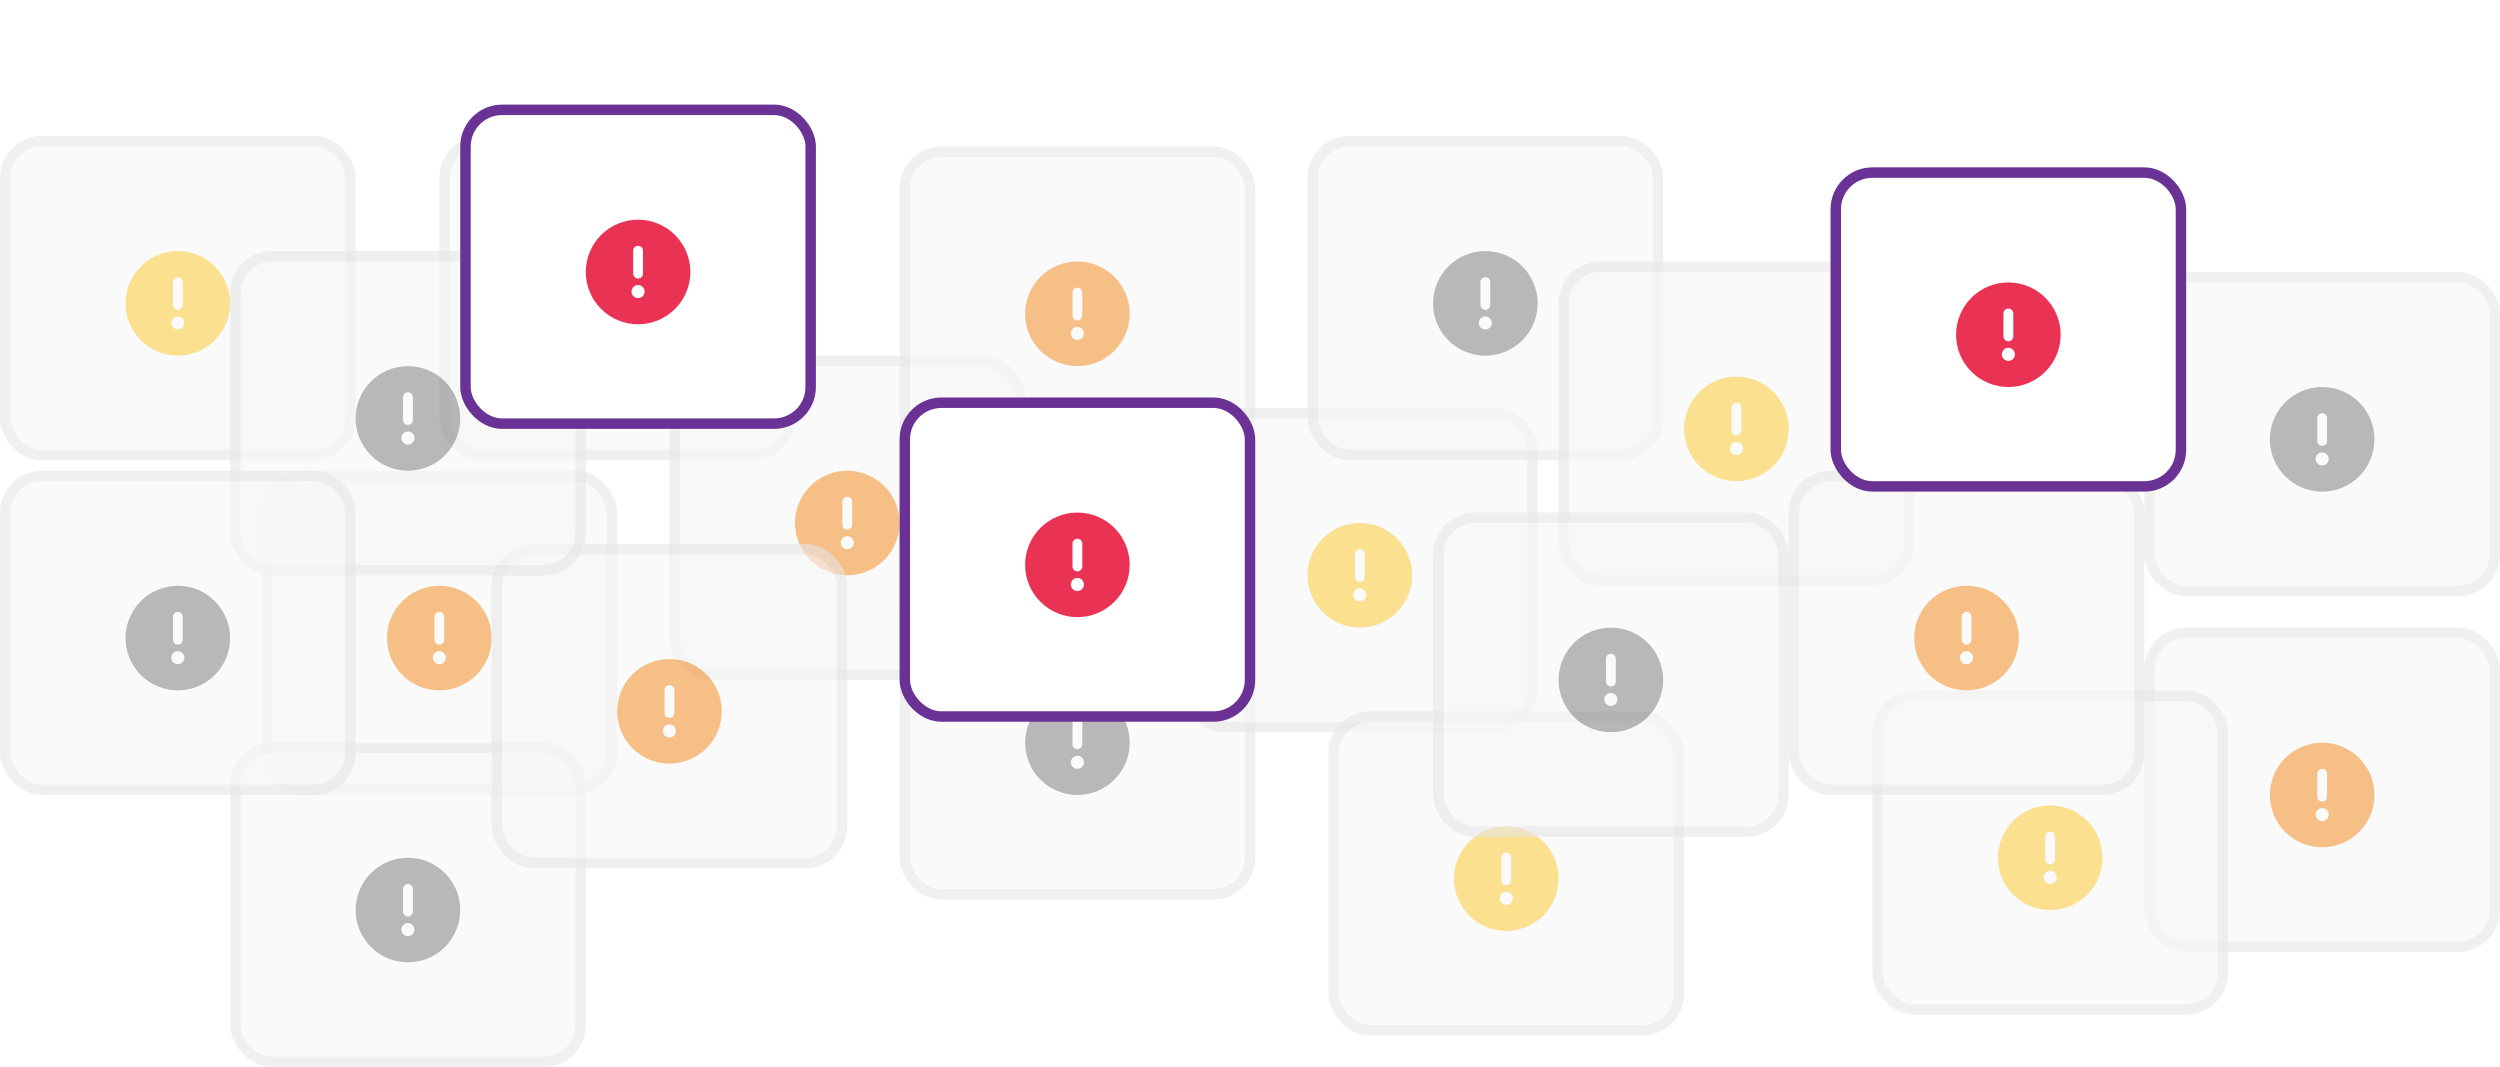 <svg width="239" height="102" viewBox="0 0 239 102" fill="none" xmlns="http://www.w3.org/2000/svg">
<g opacity="0.6">
<rect x="0.5" y="13.5" width="33" height="30" rx="3.5" fill="#F7F7F8" stroke="#E6E6E6"/>
<g clip-path="url(#clip0_15168_4218)">
<path d="M17 34C18.326 34 19.598 33.473 20.535 32.535C21.473 31.598 22 30.326 22 29C22 27.674 21.473 26.402 20.535 25.465C19.598 24.527 18.326 24 17 24C15.674 24 14.402 24.527 13.464 25.465C12.527 26.402 12 27.674 12 29C12 30.326 12.527 31.598 13.464 32.535C14.402 33.473 15.674 34 17 34ZM17 26.5C17.26 26.5 17.469 26.709 17.469 26.969V29.156C17.469 29.416 17.26 29.625 17 29.625C16.74 29.625 16.531 29.416 16.531 29.156V26.969C16.531 26.709 16.74 26.5 17 26.5ZM16.375 30.875C16.375 30.709 16.441 30.55 16.558 30.433C16.675 30.316 16.834 30.25 17 30.25C17.166 30.25 17.325 30.316 17.442 30.433C17.559 30.55 17.625 30.709 17.625 30.875C17.625 31.041 17.559 31.2 17.442 31.317C17.325 31.434 17.166 31.5 17 31.5C16.834 31.5 16.675 31.434 16.558 31.317C16.441 31.2 16.375 31.041 16.375 30.875Z" fill="#F7CB45"/>
</g>
</g>
<g opacity="0.6">
<rect x="25.5" y="45.5" width="33" height="30" rx="3.5" fill="#F7F7F8" stroke="#E6E6E6"/>
<g clip-path="url(#clip1_15168_4218)">
<path d="M42 66C43.326 66 44.598 65.473 45.535 64.535C46.473 63.598 47 62.326 47 61C47 59.674 46.473 58.402 45.535 57.465C44.598 56.527 43.326 56 42 56C40.674 56 39.402 56.527 38.465 57.465C37.527 58.402 37 59.674 37 61C37 62.326 37.527 63.598 38.465 64.535C39.402 65.473 40.674 66 42 66ZM42 58.5C42.26 58.5 42.469 58.709 42.469 58.969V61.156C42.469 61.416 42.26 61.625 42 61.625C41.74 61.625 41.531 61.416 41.531 61.156V58.969C41.531 58.709 41.74 58.5 42 58.5ZM41.375 62.875C41.375 62.709 41.441 62.55 41.558 62.433C41.675 62.316 41.834 62.25 42 62.25C42.166 62.25 42.325 62.316 42.442 62.433C42.559 62.55 42.625 62.709 42.625 62.875C42.625 63.041 42.559 63.2 42.442 63.317C42.325 63.434 42.166 63.5 42 63.5C41.834 63.5 41.675 63.434 41.558 63.317C41.441 63.2 41.375 63.041 41.375 62.875Z" fill="#F09436"/>
</g>
</g>
<g opacity="0.6">
<rect x="42.5" y="13.5" width="33" height="30" rx="3.5" fill="#F7F7F8" stroke="#E6E6E6"/>
<g clip-path="url(#clip2_15168_4218)">
<path d="M59 34C60.326 34 61.598 33.473 62.535 32.535C63.473 31.598 64 30.326 64 29C64 27.674 63.473 26.402 62.535 25.465C61.598 24.527 60.326 24 59 24C57.674 24 56.402 24.527 55.465 25.465C54.527 26.402 54 27.674 54 29C54 30.326 54.527 31.598 55.465 32.535C56.402 33.473 57.674 34 59 34ZM59 26.5C59.26 26.5 59.469 26.709 59.469 26.969V29.156C59.469 29.416 59.26 29.625 59 29.625C58.74 29.625 58.531 29.416 58.531 29.156V26.969C58.531 26.709 58.74 26.5 59 26.5ZM58.375 30.875C58.375 30.709 58.441 30.55 58.558 30.433C58.675 30.316 58.834 30.25 59 30.25C59.166 30.25 59.325 30.316 59.442 30.433C59.559 30.55 59.625 30.709 59.625 30.875C59.625 31.041 59.559 31.2 59.442 31.317C59.325 31.434 59.166 31.5 59 31.5C58.834 31.5 58.675 31.434 58.558 31.317C58.441 31.2 58.375 31.041 58.375 30.875Z" fill="#F7CB45"/>
</g>
</g>
<g opacity="0.6">
<rect x="64.5" y="34.5" width="33" height="30" rx="3.5" fill="#F7F7F8" stroke="#E6E6E6"/>
<g clip-path="url(#clip3_15168_4218)">
<path d="M81 55C82.326 55 83.598 54.473 84.535 53.535C85.473 52.598 86 51.326 86 50C86 48.674 85.473 47.402 84.535 46.465C83.598 45.527 82.326 45 81 45C79.674 45 78.402 45.527 77.465 46.465C76.527 47.402 76 48.674 76 50C76 51.326 76.527 52.598 77.465 53.535C78.402 54.473 79.674 55 81 55ZM81 47.5C81.26 47.5 81.469 47.709 81.469 47.969V50.156C81.469 50.416 81.26 50.625 81 50.625C80.74 50.625 80.531 50.416 80.531 50.156V47.969C80.531 47.709 80.74 47.5 81 47.5ZM80.375 51.875C80.375 51.709 80.441 51.55 80.558 51.433C80.675 51.316 80.834 51.25 81 51.25C81.166 51.25 81.325 51.316 81.442 51.433C81.559 51.55 81.625 51.709 81.625 51.875C81.625 52.041 81.559 52.2 81.442 52.317C81.325 52.434 81.166 52.5 81 52.5C80.834 52.5 80.675 52.434 80.558 52.317C80.441 52.2 80.375 52.041 80.375 51.875Z" fill="#F09436"/>
</g>
</g>
<g opacity="0.6">
<rect x="86.5" y="14.5" width="33" height="30" rx="3.5" fill="#F7F7F8" stroke="#E6E6E6"/>
<g clip-path="url(#clip4_15168_4218)">
<path d="M103 35C104.326 35 105.598 34.473 106.536 33.535C107.473 32.598 108 31.326 108 30C108 28.674 107.473 27.402 106.536 26.465C105.598 25.527 104.326 25 103 25C101.674 25 100.402 25.527 99.465 26.465C98.527 27.402 98 28.674 98 30C98 31.326 98.527 32.598 99.465 33.535C100.402 34.473 101.674 35 103 35ZM103 27.5C103.26 27.5 103.469 27.709 103.469 27.969V30.156C103.469 30.416 103.26 30.625 103 30.625C102.74 30.625 102.531 30.416 102.531 30.156V27.969C102.531 27.709 102.74 27.5 103 27.5ZM102.375 31.875C102.375 31.709 102.441 31.55 102.558 31.433C102.675 31.316 102.834 31.25 103 31.25C103.166 31.25 103.325 31.316 103.442 31.433C103.559 31.55 103.625 31.709 103.625 31.875C103.625 32.041 103.559 32.2 103.442 32.317C103.325 32.434 103.166 32.5 103 32.5C102.834 32.5 102.675 32.434 102.558 32.317C102.441 32.2 102.375 32.041 102.375 31.875Z" fill="#F09436"/>
</g>
</g>
<g opacity="0.6">
<rect x="205.5" y="60.5" width="33" height="30" rx="3.5" fill="#F7F7F8" stroke="#E6E6E6"/>
<g clip-path="url(#clip5_15168_4218)">
<path d="M222 81C223.326 81 224.598 80.473 225.536 79.535C226.473 78.598 227 77.326 227 76C227 74.674 226.473 73.402 225.536 72.465C224.598 71.527 223.326 71 222 71C220.674 71 219.402 71.527 218.464 72.465C217.527 73.402 217 74.674 217 76C217 77.326 217.527 78.598 218.464 79.535C219.402 80.473 220.674 81 222 81ZM222 73.5C222.26 73.5 222.469 73.709 222.469 73.969V76.156C222.469 76.416 222.26 76.625 222 76.625C221.74 76.625 221.531 76.416 221.531 76.156V73.969C221.531 73.709 221.74 73.5 222 73.5ZM221.375 77.875C221.375 77.709 221.441 77.55 221.558 77.433C221.675 77.316 221.834 77.25 222 77.25C222.166 77.25 222.325 77.316 222.442 77.433C222.559 77.55 222.625 77.709 222.625 77.875C222.625 78.041 222.559 78.2 222.442 78.317C222.325 78.434 222.166 78.5 222 78.5C221.834 78.5 221.675 78.434 221.558 78.317C221.441 78.2 221.375 78.041 221.375 77.875Z" fill="#F09436"/>
</g>
</g>
<g opacity="0.6">
<rect x="86.5" y="55.5" width="33" height="30" rx="3.5" fill="#F7F7F8" stroke="#E6E6E6"/>
<g clip-path="url(#clip6_15168_4218)">
<path d="M103 76C104.326 76 105.598 75.473 106.536 74.535C107.473 73.598 108 72.326 108 71C108 69.674 107.473 68.402 106.536 67.465C105.598 66.527 104.326 66 103 66C101.674 66 100.402 66.527 99.465 67.465C98.527 68.402 98 69.674 98 71C98 72.326 98.527 73.598 99.465 74.535C100.402 75.473 101.674 76 103 76ZM103 68.5C103.26 68.5 103.469 68.709 103.469 68.969V71.156C103.469 71.416 103.26 71.625 103 71.625C102.74 71.625 102.531 71.416 102.531 71.156V68.969C102.531 68.709 102.74 68.5 103 68.5ZM102.375 72.875C102.375 72.709 102.441 72.55 102.558 72.433C102.675 72.316 102.834 72.25 103 72.25C103.166 72.25 103.325 72.316 103.442 72.433C103.559 72.55 103.625 72.709 103.625 72.875C103.625 73.041 103.559 73.2 103.442 73.317C103.325 73.434 103.166 73.5 103 73.5C102.834 73.5 102.675 73.434 102.558 73.317C102.441 73.2 102.375 73.041 102.375 72.875Z" fill="#888888"/>
</g>
</g>
<g opacity="0.6">
<rect x="113.5" y="39.5" width="33" height="30" rx="3.5" fill="#F7F7F8" stroke="#E6E6E6"/>
<g clip-path="url(#clip7_15168_4218)">
<path d="M130 60C131.326 60 132.598 59.473 133.536 58.535C134.473 57.598 135 56.326 135 55C135 53.674 134.473 52.402 133.536 51.465C132.598 50.527 131.326 50 130 50C128.674 50 127.402 50.527 126.464 51.465C125.527 52.402 125 53.674 125 55C125 56.326 125.527 57.598 126.464 58.535C127.402 59.473 128.674 60 130 60ZM130 52.5C130.26 52.5 130.469 52.709 130.469 52.969V55.156C130.469 55.416 130.26 55.625 130 55.625C129.74 55.625 129.531 55.416 129.531 55.156V52.969C129.531 52.709 129.74 52.5 130 52.5ZM129.375 56.875C129.375 56.709 129.441 56.55 129.558 56.433C129.675 56.316 129.834 56.25 130 56.25C130.166 56.25 130.325 56.316 130.442 56.433C130.559 56.55 130.625 56.709 130.625 56.875C130.625 57.041 130.559 57.2 130.442 57.317C130.325 57.434 130.166 57.5 130 57.5C129.834 57.5 129.675 57.434 129.558 57.317C129.441 57.2 129.375 57.041 129.375 56.875Z" fill="#F7CB45"/>
</g>
</g>
<g opacity="0.6">
<rect x="127.5" y="68.5" width="33" height="30" rx="3.5" fill="#F7F7F8" stroke="#E6E6E6"/>
<g clip-path="url(#clip8_15168_4218)">
<path d="M144 89C145.326 89 146.598 88.473 147.536 87.535C148.473 86.598 149 85.326 149 84C149 82.674 148.473 81.402 147.536 80.465C146.598 79.527 145.326 79 144 79C142.674 79 141.402 79.527 140.464 80.465C139.527 81.402 139 82.674 139 84C139 85.326 139.527 86.598 140.464 87.535C141.402 88.473 142.674 89 144 89ZM144 81.5C144.26 81.5 144.469 81.709 144.469 81.969V84.156C144.469 84.416 144.26 84.625 144 84.625C143.74 84.625 143.531 84.416 143.531 84.156V81.969C143.531 81.709 143.74 81.5 144 81.5ZM143.375 85.875C143.375 85.709 143.441 85.55 143.558 85.433C143.675 85.316 143.834 85.25 144 85.25C144.166 85.25 144.325 85.316 144.442 85.433C144.559 85.55 144.625 85.709 144.625 85.875C144.625 86.041 144.559 86.2 144.442 86.317C144.325 86.434 144.166 86.5 144 86.5C143.834 86.5 143.675 86.434 143.558 86.317C143.441 86.2 143.375 86.041 143.375 85.875Z" fill="#F7CB45"/>
</g>
</g>
<g opacity="0.6">
<rect x="125.5" y="13.5" width="33" height="30" rx="3.5" fill="#F7F7F8" stroke="#E6E6E6"/>
<g clip-path="url(#clip9_15168_4218)">
<path d="M142 34C143.326 34 144.598 33.473 145.536 32.535C146.473 31.598 147 30.326 147 29C147 27.674 146.473 26.402 145.536 25.465C144.598 24.527 143.326 24 142 24C140.674 24 139.402 24.527 138.464 25.465C137.527 26.402 137 27.674 137 29C137 30.326 137.527 31.598 138.464 32.535C139.402 33.473 140.674 34 142 34ZM142 26.5C142.26 26.5 142.469 26.709 142.469 26.969V29.156C142.469 29.416 142.26 29.625 142 29.625C141.74 29.625 141.531 29.416 141.531 29.156V26.969C141.531 26.709 141.74 26.5 142 26.5ZM141.375 30.875C141.375 30.709 141.441 30.55 141.558 30.433C141.675 30.316 141.834 30.25 142 30.25C142.166 30.25 142.325 30.316 142.442 30.433C142.559 30.55 142.625 30.709 142.625 30.875C142.625 31.041 142.559 31.2 142.442 31.317C142.325 31.434 142.166 31.5 142 31.5C141.834 31.5 141.675 31.434 141.558 31.317C141.441 31.2 141.375 31.041 141.375 30.875Z" fill="#888888"/>
</g>
</g>
<g opacity="0.6">
<rect x="22.5" y="71.5" width="33" height="30" rx="3.5" fill="#F7F7F8" stroke="#E6E6E6"/>
<g clip-path="url(#clip10_15168_4218)">
<path d="M39 92C40.326 92 41.598 91.473 42.535 90.535C43.473 89.598 44 88.326 44 87C44 85.674 43.473 84.402 42.535 83.465C41.598 82.527 40.326 82 39 82C37.674 82 36.402 82.527 35.465 83.465C34.527 84.402 34 85.674 34 87C34 88.326 34.527 89.598 35.465 90.535C36.402 91.473 37.674 92 39 92ZM39 84.5C39.26 84.5 39.469 84.709 39.469 84.969V87.156C39.469 87.416 39.26 87.625 39 87.625C38.74 87.625 38.531 87.416 38.531 87.156V84.969C38.531 84.709 38.74 84.5 39 84.5ZM38.375 88.875C38.375 88.709 38.441 88.55 38.558 88.433C38.675 88.316 38.834 88.25 39 88.25C39.166 88.25 39.325 88.316 39.442 88.433C39.559 88.55 39.625 88.709 39.625 88.875C39.625 89.041 39.559 89.2 39.442 89.317C39.325 89.434 39.166 89.5 39 89.5C38.834 89.5 38.675 89.434 38.558 89.317C38.441 89.2 38.375 89.041 38.375 88.875Z" fill="#888888"/>
</g>
</g>
<g opacity="0.6">
<rect x="149.5" y="25.5" width="33" height="30" rx="3.5" fill="#F7F7F8" stroke="#E6E6E6"/>
<g clip-path="url(#clip11_15168_4218)">
<path d="M166 46C167.326 46 168.598 45.473 169.536 44.535C170.473 43.598 171 42.326 171 41C171 39.674 170.473 38.402 169.536 37.465C168.598 36.527 167.326 36 166 36C164.674 36 163.402 36.527 162.464 37.465C161.527 38.402 161 39.674 161 41C161 42.326 161.527 43.598 162.464 44.535C163.402 45.473 164.674 46 166 46ZM166 38.5C166.26 38.5 166.469 38.709 166.469 38.969V41.156C166.469 41.416 166.26 41.625 166 41.625C165.74 41.625 165.531 41.416 165.531 41.156V38.969C165.531 38.709 165.74 38.5 166 38.5ZM165.375 42.875C165.375 42.709 165.441 42.55 165.558 42.433C165.675 42.316 165.834 42.25 166 42.25C166.166 42.25 166.325 42.316 166.442 42.433C166.559 42.55 166.625 42.709 166.625 42.875C166.625 43.041 166.559 43.2 166.442 43.317C166.325 43.434 166.166 43.5 166 43.5C165.834 43.5 165.675 43.434 165.558 43.317C165.441 43.2 165.375 43.041 165.375 42.875Z" fill="#F7CB45"/>
</g>
</g>
<g opacity="0.6">
<rect x="179.5" y="66.5" width="33" height="30" rx="3.5" fill="#F7F7F8" stroke="#E6E6E6"/>
<g clip-path="url(#clip12_15168_4218)">
<path d="M196 87C197.326 87 198.598 86.473 199.536 85.535C200.473 84.598 201 83.326 201 82C201 80.674 200.473 79.402 199.536 78.465C198.598 77.527 197.326 77 196 77C194.674 77 193.402 77.527 192.464 78.465C191.527 79.402 191 80.674 191 82C191 83.326 191.527 84.598 192.464 85.535C193.402 86.473 194.674 87 196 87ZM196 79.5C196.26 79.5 196.469 79.709 196.469 79.969V82.156C196.469 82.416 196.26 82.625 196 82.625C195.74 82.625 195.531 82.416 195.531 82.156V79.969C195.531 79.709 195.74 79.5 196 79.5ZM195.375 83.875C195.375 83.709 195.441 83.55 195.558 83.433C195.675 83.316 195.834 83.25 196 83.25C196.166 83.25 196.325 83.316 196.442 83.433C196.559 83.55 196.625 83.709 196.625 83.875C196.625 84.041 196.559 84.2 196.442 84.317C196.325 84.434 196.166 84.5 196 84.5C195.834 84.5 195.675 84.434 195.558 84.317C195.441 84.2 195.375 84.041 195.375 83.875Z" fill="#F7CB45"/>
</g>
</g>
<g opacity="0.6">
<rect x="171.5" y="45.5" width="33" height="30" rx="3.5" fill="#F7F7F8" stroke="#E6E6E6"/>
<g clip-path="url(#clip13_15168_4218)">
<path d="M188 66C189.326 66 190.598 65.473 191.536 64.535C192.473 63.598 193 62.326 193 61C193 59.674 192.473 58.402 191.536 57.465C190.598 56.527 189.326 56 188 56C186.674 56 185.402 56.527 184.464 57.465C183.527 58.402 183 59.674 183 61C183 62.326 183.527 63.598 184.464 64.535C185.402 65.473 186.674 66 188 66ZM188 58.5C188.26 58.5 188.469 58.709 188.469 58.969V61.156C188.469 61.416 188.26 61.625 188 61.625C187.74 61.625 187.531 61.416 187.531 61.156V58.969C187.531 58.709 187.74 58.5 188 58.5ZM187.375 62.875C187.375 62.709 187.441 62.55 187.558 62.433C187.675 62.316 187.834 62.25 188 62.25C188.166 62.25 188.325 62.316 188.442 62.433C188.559 62.55 188.625 62.709 188.625 62.875C188.625 63.041 188.559 63.2 188.442 63.317C188.325 63.434 188.166 63.5 188 63.5C187.834 63.5 187.675 63.434 187.558 63.317C187.441 63.2 187.375 63.041 187.375 62.875Z" fill="#F09436"/>
</g>
</g>
<g opacity="0.6">
<rect x="137.5" y="49.5" width="33" height="30" rx="3.5" fill="#F7F7F8" stroke="#E6E6E6"/>
<g clip-path="url(#clip14_15168_4218)">
<path d="M154 70C155.326 70 156.598 69.473 157.536 68.535C158.473 67.598 159 66.326 159 65C159 63.674 158.473 62.402 157.536 61.465C156.598 60.527 155.326 60 154 60C152.674 60 151.402 60.527 150.464 61.465C149.527 62.402 149 63.674 149 65C149 66.326 149.527 67.598 150.464 68.535C151.402 69.473 152.674 70 154 70ZM154 62.5C154.26 62.5 154.469 62.709 154.469 62.969V65.156C154.469 65.416 154.26 65.625 154 65.625C153.74 65.625 153.531 65.416 153.531 65.156V62.969C153.531 62.709 153.74 62.5 154 62.5ZM153.375 66.875C153.375 66.709 153.441 66.55 153.558 66.433C153.675 66.316 153.834 66.25 154 66.25C154.166 66.25 154.325 66.316 154.442 66.433C154.559 66.55 154.625 66.709 154.625 66.875C154.625 67.041 154.559 67.2 154.442 67.317C154.325 67.434 154.166 67.5 154 67.5C153.834 67.5 153.675 67.434 153.558 67.317C153.441 67.2 153.375 67.041 153.375 66.875Z" fill="#888888"/>
</g>
</g>
<g opacity="0.6">
<rect x="205.5" y="26.5" width="33" height="30" rx="3.5" fill="#F7F7F8" stroke="#E6E6E6"/>
<g clip-path="url(#clip15_15168_4218)">
<path d="M222 47C223.326 47 224.598 46.473 225.536 45.535C226.473 44.598 227 43.326 227 42C227 40.674 226.473 39.402 225.536 38.465C224.598 37.527 223.326 37 222 37C220.674 37 219.402 37.527 218.464 38.465C217.527 39.402 217 40.674 217 42C217 43.326 217.527 44.598 218.464 45.535C219.402 46.473 220.674 47 222 47ZM222 39.5C222.26 39.5 222.469 39.709 222.469 39.969V42.156C222.469 42.416 222.26 42.625 222 42.625C221.74 42.625 221.531 42.416 221.531 42.156V39.969C221.531 39.709 221.74 39.5 222 39.5ZM221.375 43.875C221.375 43.709 221.441 43.55 221.558 43.433C221.675 43.316 221.834 43.25 222 43.25C222.166 43.25 222.325 43.316 222.442 43.433C222.559 43.55 222.625 43.709 222.625 43.875C222.625 44.041 222.559 44.2 222.442 44.317C222.325 44.434 222.166 44.5 222 44.5C221.834 44.5 221.675 44.434 221.558 44.317C221.441 44.2 221.375 44.041 221.375 43.875Z" fill="#888888"/>
</g>
</g>
<g opacity="0.6">
<rect x="47.5" y="52.5" width="33" height="30" rx="3.5" fill="#F7F7F8" stroke="#E6E6E6"/>
<g clip-path="url(#clip16_15168_4218)">
<path d="M64 73C65.326 73 66.598 72.473 67.535 71.535C68.473 70.598 69 69.326 69 68C69 66.674 68.473 65.402 67.535 64.465C66.598 63.527 65.326 63 64 63C62.674 63 61.402 63.527 60.465 64.465C59.527 65.402 59 66.674 59 68C59 69.326 59.527 70.598 60.465 71.535C61.402 72.473 62.674 73 64 73ZM64 65.5C64.26 65.5 64.469 65.709 64.469 65.969V68.156C64.469 68.416 64.26 68.625 64 68.625C63.74 68.625 63.531 68.416 63.531 68.156V65.969C63.531 65.709 63.74 65.5 64 65.5ZM63.375 69.875C63.375 69.709 63.441 69.55 63.558 69.433C63.675 69.316 63.834 69.25 64 69.25C64.166 69.25 64.325 69.316 64.442 69.433C64.559 69.55 64.625 69.709 64.625 69.875C64.625 70.041 64.559 70.2 64.442 70.317C64.325 70.434 64.166 70.5 64 70.5C63.834 70.5 63.675 70.434 63.558 70.317C63.441 70.2 63.375 70.041 63.375 69.875Z" fill="#F09436"/>
</g>
</g>
<g opacity="0.6">
<rect x="22.5" y="24.5" width="33" height="30" rx="3.5" fill="#F7F7F8" stroke="#E6E6E6"/>
<g clip-path="url(#clip17_15168_4218)">
<path d="M39 45C40.326 45 41.598 44.473 42.535 43.535C43.473 42.598 44 41.326 44 40C44 38.674 43.473 37.402 42.535 36.465C41.598 35.527 40.326 35 39 35C37.674 35 36.402 35.527 35.465 36.465C34.527 37.402 34 38.674 34 40C34 41.326 34.527 42.598 35.465 43.535C36.402 44.473 37.674 45 39 45ZM39 37.5C39.26 37.5 39.469 37.709 39.469 37.969V40.156C39.469 40.416 39.26 40.625 39 40.625C38.74 40.625 38.531 40.416 38.531 40.156V37.969C38.531 37.709 38.74 37.5 39 37.5ZM38.375 41.875C38.375 41.709 38.441 41.55 38.558 41.433C38.675 41.316 38.834 41.25 39 41.25C39.166 41.25 39.325 41.316 39.442 41.433C39.559 41.55 39.625 41.709 39.625 41.875C39.625 42.041 39.559 42.2 39.442 42.317C39.325 42.434 39.166 42.5 39 42.5C38.834 42.5 38.675 42.434 38.558 42.317C38.441 42.2 38.375 42.041 38.375 41.875Z" fill="#888888"/>
</g>
</g>
<g opacity="0.6">
<rect x="0.5" y="45.5" width="33" height="30" rx="3.5" fill="#F7F7F8" stroke="#E6E6E6"/>
<g clip-path="url(#clip18_15168_4218)">
<path d="M17 66C18.326 66 19.598 65.473 20.535 64.535C21.473 63.598 22 62.326 22 61C22 59.674 21.473 58.402 20.535 57.465C19.598 56.527 18.326 56 17 56C15.674 56 14.402 56.527 13.464 57.465C12.527 58.402 12 59.674 12 61C12 62.326 12.527 63.598 13.464 64.535C14.402 65.473 15.674 66 17 66ZM17 58.5C17.26 58.5 17.469 58.709 17.469 58.969V61.156C17.469 61.416 17.26 61.625 17 61.625C16.74 61.625 16.531 61.416 16.531 61.156V58.969C16.531 58.709 16.74 58.5 17 58.5ZM16.375 62.875C16.375 62.709 16.441 62.55 16.558 62.433C16.675 62.316 16.834 62.25 17 62.25C17.166 62.25 17.325 62.316 17.442 62.433C17.559 62.55 17.625 62.709 17.625 62.875C17.625 63.041 17.559 63.2 17.442 63.317C17.325 63.434 17.166 63.5 17 63.5C16.834 63.5 16.675 63.434 16.558 63.317C16.441 63.2 16.375 63.041 16.375 62.875Z" fill="#888888"/>
</g>
</g>
<g filter="url(#filter0_d_15168_4218)">
<rect x="175.5" y="14.5" width="33" height="30" rx="3.5" fill="white" stroke="#6A3295"/>
<g clip-path="url(#clip19_15168_4218)">
<path d="M192 35C193.326 35 194.598 34.473 195.536 33.535C196.473 32.598 197 31.326 197 30C197 28.674 196.473 27.402 195.536 26.465C194.598 25.527 193.326 25 192 25C190.674 25 189.402 25.527 188.464 26.465C187.527 27.402 187 28.674 187 30C187 31.326 187.527 32.598 188.464 33.535C189.402 34.473 190.674 35 192 35ZM192 27.5C192.26 27.5 192.469 27.709 192.469 27.969V30.156C192.469 30.416 192.26 30.625 192 30.625C191.74 30.625 191.531 30.416 191.531 30.156V27.969C191.531 27.709 191.74 27.5 192 27.5ZM191.375 31.875C191.375 31.709 191.441 31.55 191.558 31.433C191.675 31.316 191.834 31.25 192 31.25C192.166 31.25 192.325 31.316 192.442 31.433C192.559 31.55 192.625 31.709 192.625 31.875C192.625 32.041 192.559 32.2 192.442 32.317C192.325 32.434 192.166 32.5 192 32.5C191.834 32.5 191.675 32.434 191.558 32.317C191.441 32.2 191.375 32.041 191.375 31.875Z" fill="#EA3354"/>
</g>
</g>
<g filter="url(#filter1_d_15168_4218)">
<rect x="86.5" y="36.5" width="33" height="30" rx="3.5" fill="white" stroke="#6A3295"/>
<g clip-path="url(#clip20_15168_4218)">
<path d="M103 57C104.326 57 105.598 56.473 106.536 55.535C107.473 54.598 108 53.326 108 52C108 50.674 107.473 49.402 106.536 48.465C105.598 47.527 104.326 47 103 47C101.674 47 100.402 47.527 99.465 48.465C98.527 49.402 98 50.674 98 52C98 53.326 98.527 54.598 99.465 55.535C100.402 56.473 101.674 57 103 57ZM103 49.5C103.26 49.5 103.469 49.709 103.469 49.969V52.156C103.469 52.416 103.26 52.625 103 52.625C102.74 52.625 102.531 52.416 102.531 52.156V49.969C102.531 49.709 102.74 49.5 103 49.5ZM102.375 53.875C102.375 53.709 102.441 53.55 102.558 53.433C102.675 53.316 102.834 53.25 103 53.25C103.166 53.25 103.325 53.316 103.442 53.433C103.559 53.55 103.625 53.709 103.625 53.875C103.625 54.041 103.559 54.2 103.442 54.317C103.325 54.434 103.166 54.5 103 54.5C102.834 54.5 102.675 54.434 102.558 54.317C102.441 54.2 102.375 54.041 102.375 53.875Z" fill="#EA3354"/>
</g>
</g>
<g filter="url(#filter2_d_15168_4218)">
<rect x="44.5" y="8.5" width="33" height="30" rx="3.5" fill="white" stroke="#6A3295"/>
<g clip-path="url(#clip21_15168_4218)">
<path d="M61 29C62.326 29 63.598 28.473 64.535 27.535C65.473 26.598 66 25.326 66 24C66 22.674 65.473 21.402 64.535 20.465C63.598 19.527 62.326 19 61 19C59.674 19 58.402 19.527 57.465 20.465C56.527 21.402 56 22.674 56 24C56 25.326 56.527 26.598 57.465 27.535C58.402 28.473 59.674 29 61 29ZM61 21.5C61.26 21.5 61.469 21.709 61.469 21.969V24.156C61.469 24.416 61.26 24.625 61 24.625C60.74 24.625 60.531 24.416 60.531 24.156V21.969C60.531 21.709 60.74 21.5 61 21.5ZM60.375 25.875C60.375 25.709 60.441 25.55 60.558 25.433C60.675 25.316 60.834 25.25 61 25.25C61.166 25.25 61.325 25.316 61.442 25.433C61.559 25.55 61.625 25.709 61.625 25.875C61.625 26.041 61.559 26.2 61.442 26.317C61.325 26.434 61.166 26.5 61 26.5C60.834 26.5 60.675 26.434 60.558 26.317C60.441 26.2 60.375 26.041 60.375 25.875Z" fill="#EA3354"/>
</g>
</g>
<defs>
<filter id="filter0_d_15168_4218" x="165" y="6" width="54" height="51" filterUnits="userSpaceOnUse" color-interpolation-filters="sRGB">
<feFlood flood-opacity="0" result="BackgroundImageFix"/>
<feColorMatrix in="SourceAlpha" type="matrix" values="0 0 0 0 0 0 0 0 0 0 0 0 0 0 0 0 0 0 127 0" result="hardAlpha"/>
<feOffset dy="2"/>
<feGaussianBlur stdDeviation="5"/>
<feComposite in2="hardAlpha" operator="out"/>
<feColorMatrix type="matrix" values="0 0 0 0 0 0 0 0 0 0 0 0 0 0 0 0 0 0 0.15 0"/>
<feBlend mode="normal" in2="BackgroundImageFix" result="effect1_dropShadow_15168_4218"/>
<feBlend mode="normal" in="SourceGraphic" in2="effect1_dropShadow_15168_4218" result="shape"/>
</filter>
<filter id="filter1_d_15168_4218" x="76" y="28" width="54" height="51" filterUnits="userSpaceOnUse" color-interpolation-filters="sRGB">
<feFlood flood-opacity="0" result="BackgroundImageFix"/>
<feColorMatrix in="SourceAlpha" type="matrix" values="0 0 0 0 0 0 0 0 0 0 0 0 0 0 0 0 0 0 127 0" result="hardAlpha"/>
<feOffset dy="2"/>
<feGaussianBlur stdDeviation="5"/>
<feComposite in2="hardAlpha" operator="out"/>
<feColorMatrix type="matrix" values="0 0 0 0 0 0 0 0 0 0 0 0 0 0 0 0 0 0 0.15 0"/>
<feBlend mode="normal" in2="BackgroundImageFix" result="effect1_dropShadow_15168_4218"/>
<feBlend mode="normal" in="SourceGraphic" in2="effect1_dropShadow_15168_4218" result="shape"/>
</filter>
<filter id="filter2_d_15168_4218" x="34" y="0" width="54" height="51" filterUnits="userSpaceOnUse" color-interpolation-filters="sRGB">
<feFlood flood-opacity="0" result="BackgroundImageFix"/>
<feColorMatrix in="SourceAlpha" type="matrix" values="0 0 0 0 0 0 0 0 0 0 0 0 0 0 0 0 0 0 127 0" result="hardAlpha"/>
<feOffset dy="2"/>
<feGaussianBlur stdDeviation="5"/>
<feComposite in2="hardAlpha" operator="out"/>
<feColorMatrix type="matrix" values="0 0 0 0 0 0 0 0 0 0 0 0 0 0 0 0 0 0 0.15 0"/>
<feBlend mode="normal" in2="BackgroundImageFix" result="effect1_dropShadow_15168_4218"/>
<feBlend mode="normal" in="SourceGraphic" in2="effect1_dropShadow_15168_4218" result="shape"/>
</filter>
<clipPath id="clip0_15168_4218">
<rect width="10" height="10" fill="white" transform="translate(12 24)"/>
</clipPath>
<clipPath id="clip1_15168_4218">
<rect width="10" height="10" fill="white" transform="translate(37 56)"/>
</clipPath>
<clipPath id="clip2_15168_4218">
<rect width="10" height="10" fill="white" transform="translate(54 24)"/>
</clipPath>
<clipPath id="clip3_15168_4218">
<rect width="10" height="10" fill="white" transform="translate(76 45)"/>
</clipPath>
<clipPath id="clip4_15168_4218">
<rect width="10" height="10" fill="white" transform="translate(98 25)"/>
</clipPath>
<clipPath id="clip5_15168_4218">
<rect width="10" height="10" fill="white" transform="translate(217 71)"/>
</clipPath>
<clipPath id="clip6_15168_4218">
<rect width="10" height="10" fill="white" transform="translate(98 66)"/>
</clipPath>
<clipPath id="clip7_15168_4218">
<rect width="10" height="10" fill="white" transform="translate(125 50)"/>
</clipPath>
<clipPath id="clip8_15168_4218">
<rect width="10" height="10" fill="white" transform="translate(139 79)"/>
</clipPath>
<clipPath id="clip9_15168_4218">
<rect width="10" height="10" fill="white" transform="translate(137 24)"/>
</clipPath>
<clipPath id="clip10_15168_4218">
<rect width="10" height="10" fill="white" transform="translate(34 82)"/>
</clipPath>
<clipPath id="clip11_15168_4218">
<rect width="10" height="10" fill="white" transform="translate(161 36)"/>
</clipPath>
<clipPath id="clip12_15168_4218">
<rect width="10" height="10" fill="white" transform="translate(191 77)"/>
</clipPath>
<clipPath id="clip13_15168_4218">
<rect width="10" height="10" fill="white" transform="translate(183 56)"/>
</clipPath>
<clipPath id="clip14_15168_4218">
<rect width="10" height="10" fill="white" transform="translate(149 60)"/>
</clipPath>
<clipPath id="clip15_15168_4218">
<rect width="10" height="10" fill="white" transform="translate(217 37)"/>
</clipPath>
<clipPath id="clip16_15168_4218">
<rect width="10" height="10" fill="white" transform="translate(59 63)"/>
</clipPath>
<clipPath id="clip17_15168_4218">
<rect width="10" height="10" fill="white" transform="translate(34 35)"/>
</clipPath>
<clipPath id="clip18_15168_4218">
<rect width="10" height="10" fill="white" transform="translate(12 56)"/>
</clipPath>
<clipPath id="clip19_15168_4218">
<rect width="10" height="10" fill="white" transform="translate(187 25)"/>
</clipPath>
<clipPath id="clip20_15168_4218">
<rect width="10" height="10" fill="white" transform="translate(98 47)"/>
</clipPath>
<clipPath id="clip21_15168_4218">
<rect width="10" height="10" fill="white" transform="translate(56 19)"/>
</clipPath>
</defs>
</svg>
